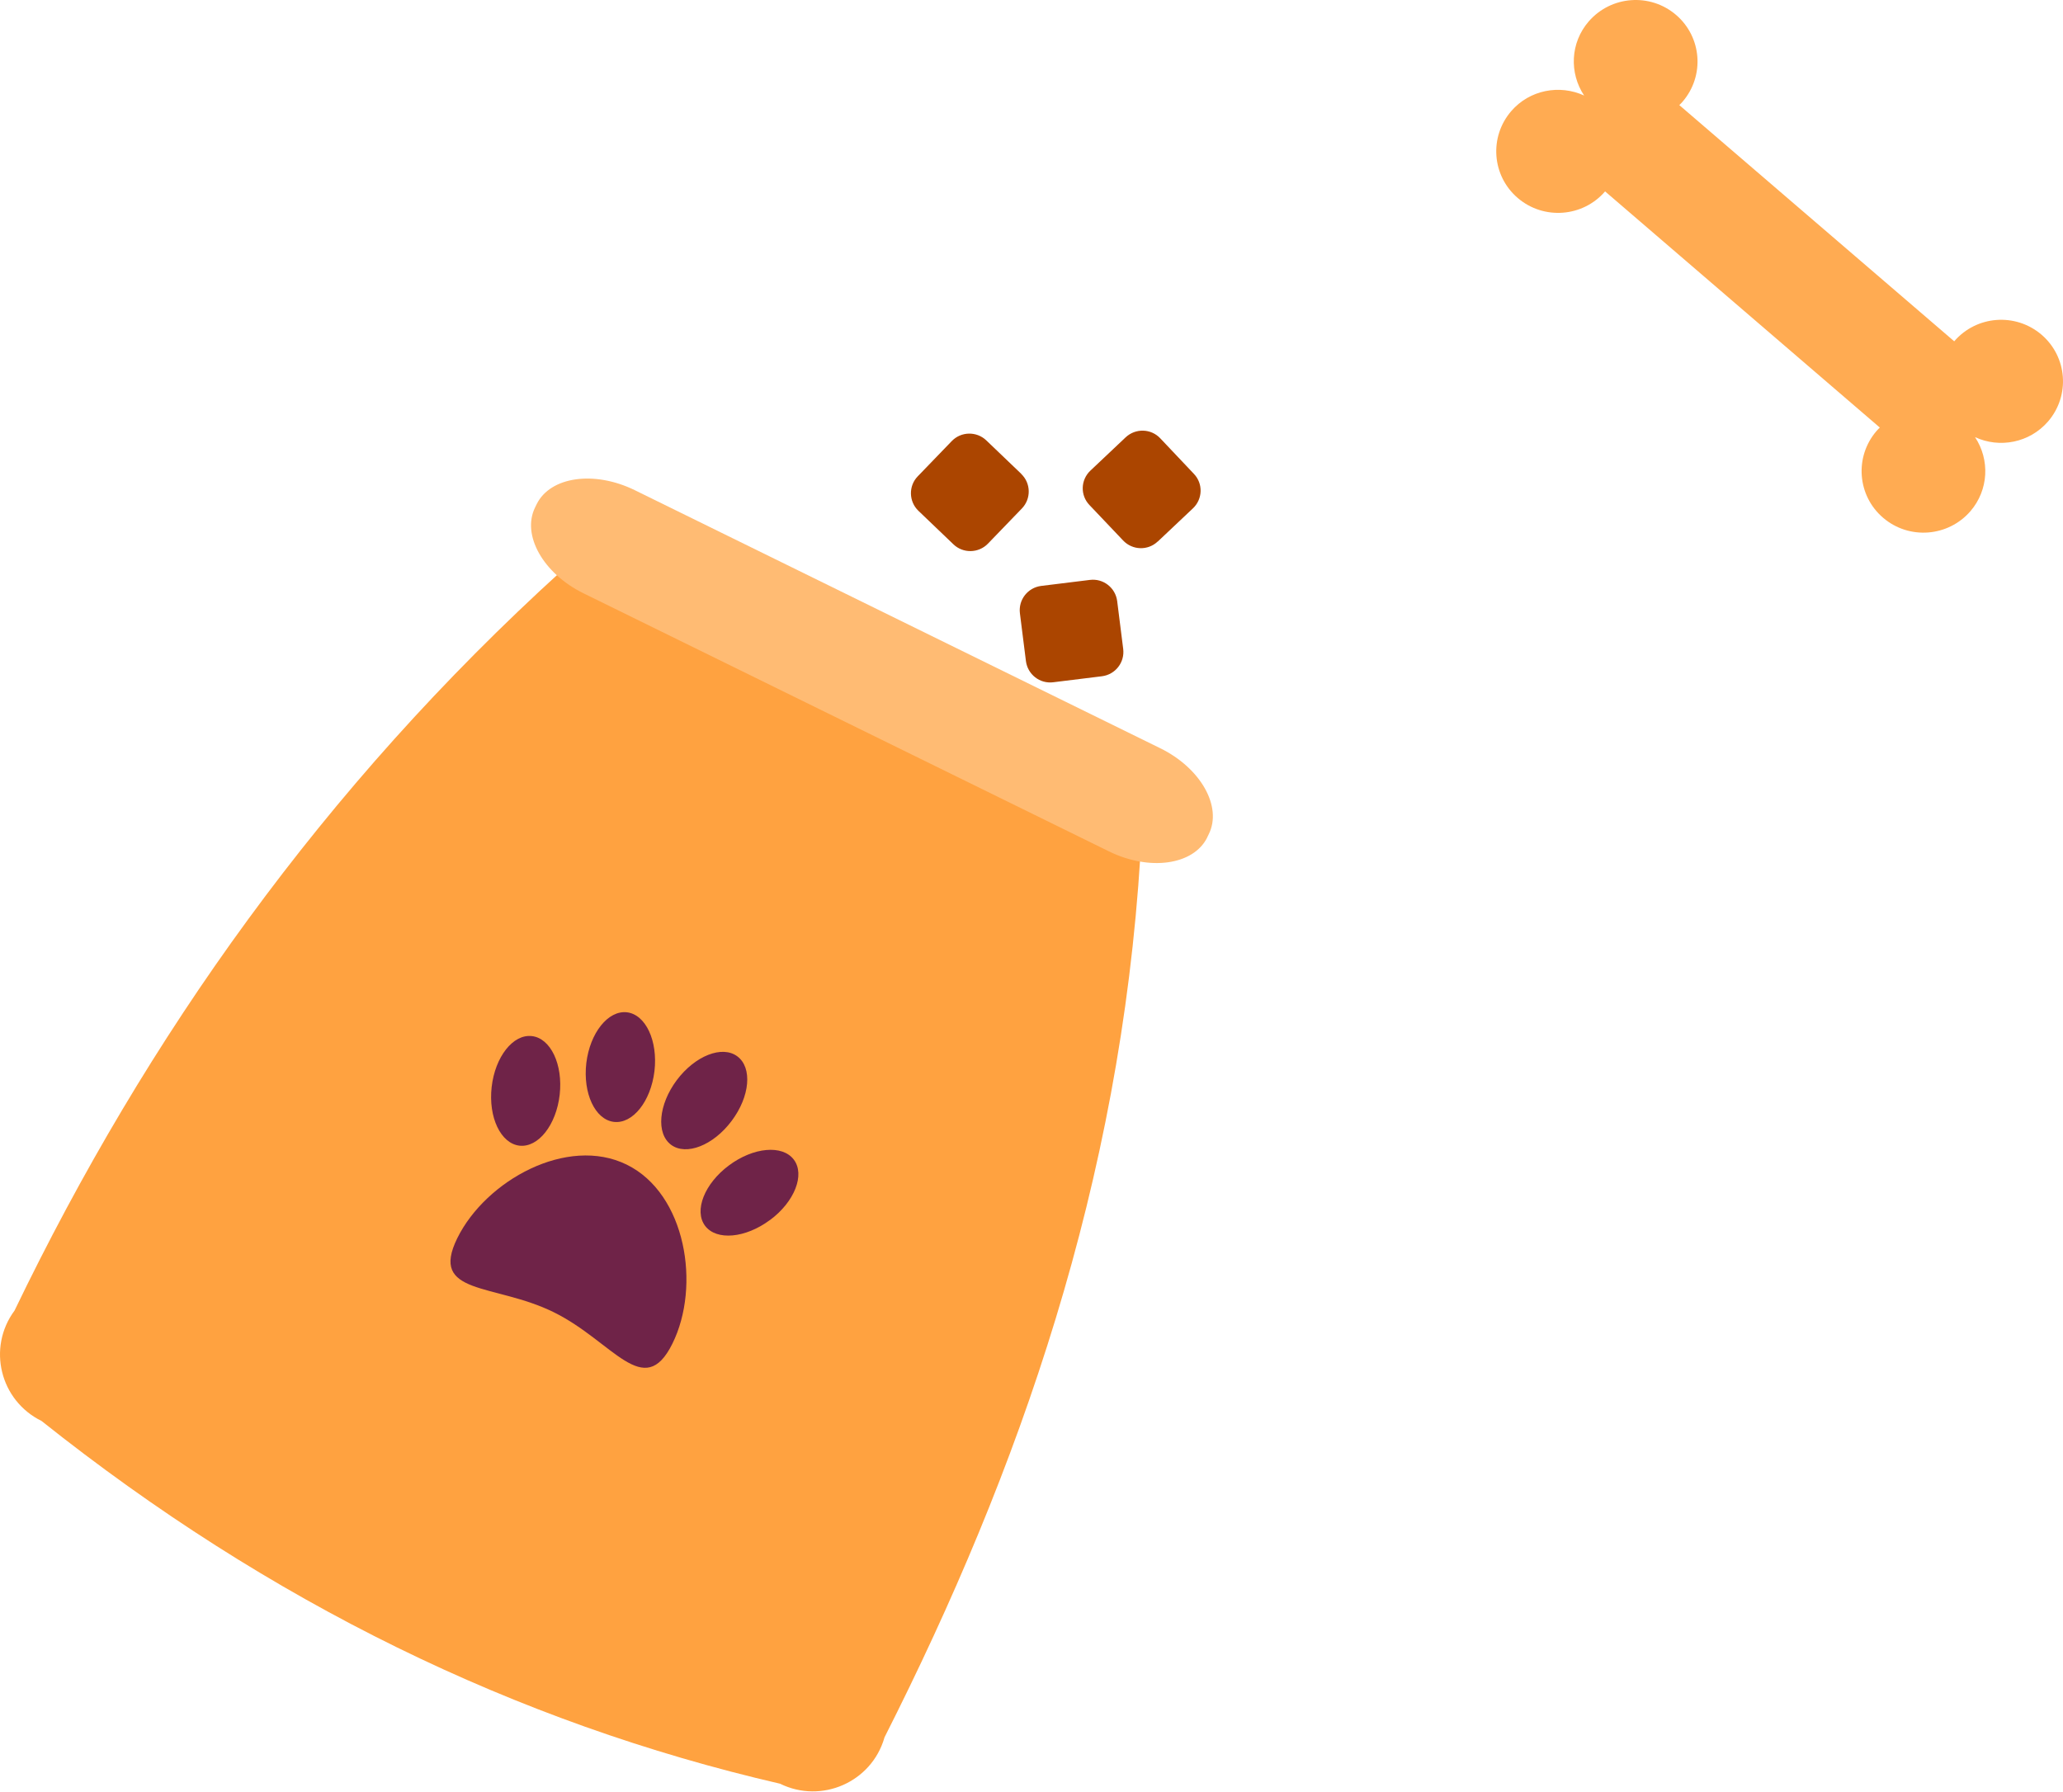 <?xml version="1.0" encoding="utf-8"?>
<svg xmlns="http://www.w3.org/2000/svg" fill="none" height="100%" overflow="visible" preserveAspectRatio="none" style="display: block;" viewBox="0 0 160 139" width="100%">
<g id="Group 2101">
<g id="Group">
<g id="Group_2">
<path d="M68.59 134.805C67.593 138.242 63.719 139.948 60.498 138.365C39.999 133.627 20.895 124.3 3.22 110.225C-0.001 108.642 -1.007 104.546 1.128 101.662C11.373 80.396 25.104 61.056 43.538 44.3L88.445 66.365C86.874 91.702 79.135 113.952 68.581 134.805H68.59Z" fill="#FFA240" id="Vector"/>
<path d="M93.626 64.968C92.567 67.104 89.161 67.587 86.02 66.049L45.269 46.031C42.128 44.493 40.442 41.504 41.501 39.359L41.625 39.104C42.684 36.968 46.09 36.484 49.231 38.023L89.982 58.04C93.123 59.579 94.809 62.568 93.75 64.704L93.626 64.959V64.968Z" fill="#FFBB73" id="Vector_2"/>
<g id="Group_3">
<path d="M52.149 104.23C49.934 108.704 47.543 104.045 42.936 101.786C38.33 99.517 33.265 100.511 35.471 96.036C37.686 91.561 43.995 88.08 48.602 90.34C53.208 92.599 54.364 99.764 52.149 104.23Z" fill="#6F2348" id="Vector_3"/>
<g id="Group_4">
<path d="M56.739 86.956C55.319 88.854 53.218 89.672 52.045 88.802C50.871 87.923 51.074 85.681 52.486 83.791C53.907 81.892 56.016 81.065 57.189 81.945C58.363 82.824 58.169 85.057 56.739 86.956Z" fill="#6F2348" id="Vector_4"/>
<path d="M50.758 83.087C50.476 85.434 49.073 87.201 47.608 87.026C46.152 86.85 45.199 84.81 45.473 82.463C45.755 80.116 47.167 78.357 48.623 78.525C50.079 78.7 51.032 80.74 50.758 83.087Z" fill="#6F2348" id="Vector_5"/>
<path d="M43.408 84.916C43.143 87.263 41.749 89.03 40.293 88.872C38.837 88.705 37.866 86.674 38.131 84.327C38.395 81.98 39.79 80.204 41.246 80.371C42.702 80.529 43.672 82.569 43.408 84.916Z" fill="#6F2348" id="Vector_6"/>
<path d="M59.713 94.639C57.816 96.054 55.565 96.256 54.683 95.087C53.809 93.918 54.63 91.817 56.536 90.401C58.433 88.986 60.683 88.784 61.566 89.953C62.448 91.122 61.628 93.223 59.721 94.639H59.713Z" fill="#6F2348" id="Vector_7"/>
</g>
</g>
</g>
<path d="M87.113 50.348C87.236 51.385 86.504 52.326 85.462 52.458L81.686 52.924C80.644 53.056 79.7 52.317 79.568 51.28L79.1 47.561C78.977 46.524 79.709 45.583 80.75 45.451L84.527 44.985C85.568 44.853 86.513 45.592 86.645 46.629L87.113 50.348Z" fill="#AB4500" id="Vector_8"/>
<path d="M79.206 36.766C79.956 37.487 79.982 38.682 79.259 39.438L76.62 42.173C75.897 42.92 74.688 42.946 73.938 42.217L71.228 39.623C70.478 38.902 70.452 37.698 71.176 36.951L73.814 34.217C74.538 33.461 75.747 33.443 76.497 34.164L79.206 36.757V36.766Z" fill="#AB4500" id="Vector_9"/>
<path d="M89.788 42.005C89.029 42.726 87.829 42.691 87.106 41.926L84.494 39.175C83.77 38.419 83.805 37.223 84.573 36.502L87.3 33.926C88.067 33.205 89.267 33.24 89.982 33.996L92.594 36.757C93.318 37.513 93.283 38.709 92.524 39.429L89.797 42.005H89.788Z" fill="#AB4500" id="Vector_10"/>
</g>
<path d="M124.472 14.835L145.794 33.167C145.707 33.254 145.619 33.333 145.54 33.429C143.813 35.435 144.041 38.446 146.048 40.164C148.056 41.883 151.081 41.656 152.817 39.658C154.246 38.001 154.334 35.654 153.176 33.908C155.079 34.79 157.402 34.353 158.84 32.696C160.567 30.689 160.339 27.679 158.332 25.96C156.315 24.241 153.29 24.468 151.563 26.475L130.241 8.152C130.329 8.065 130.416 7.986 130.495 7.89C132.222 5.883 131.994 2.873 129.987 1.154C127.979 -0.564 124.954 -0.338 123.218 1.66C121.78 3.318 121.702 5.665 122.859 7.41C120.956 6.538 118.633 6.965 117.204 8.623C115.477 10.63 115.705 13.64 117.712 15.359C119.72 17.078 122.754 16.851 124.481 14.853L124.472 14.835Z" fill="#FFAB52" id="Vector_11"/>
</g>
</svg>